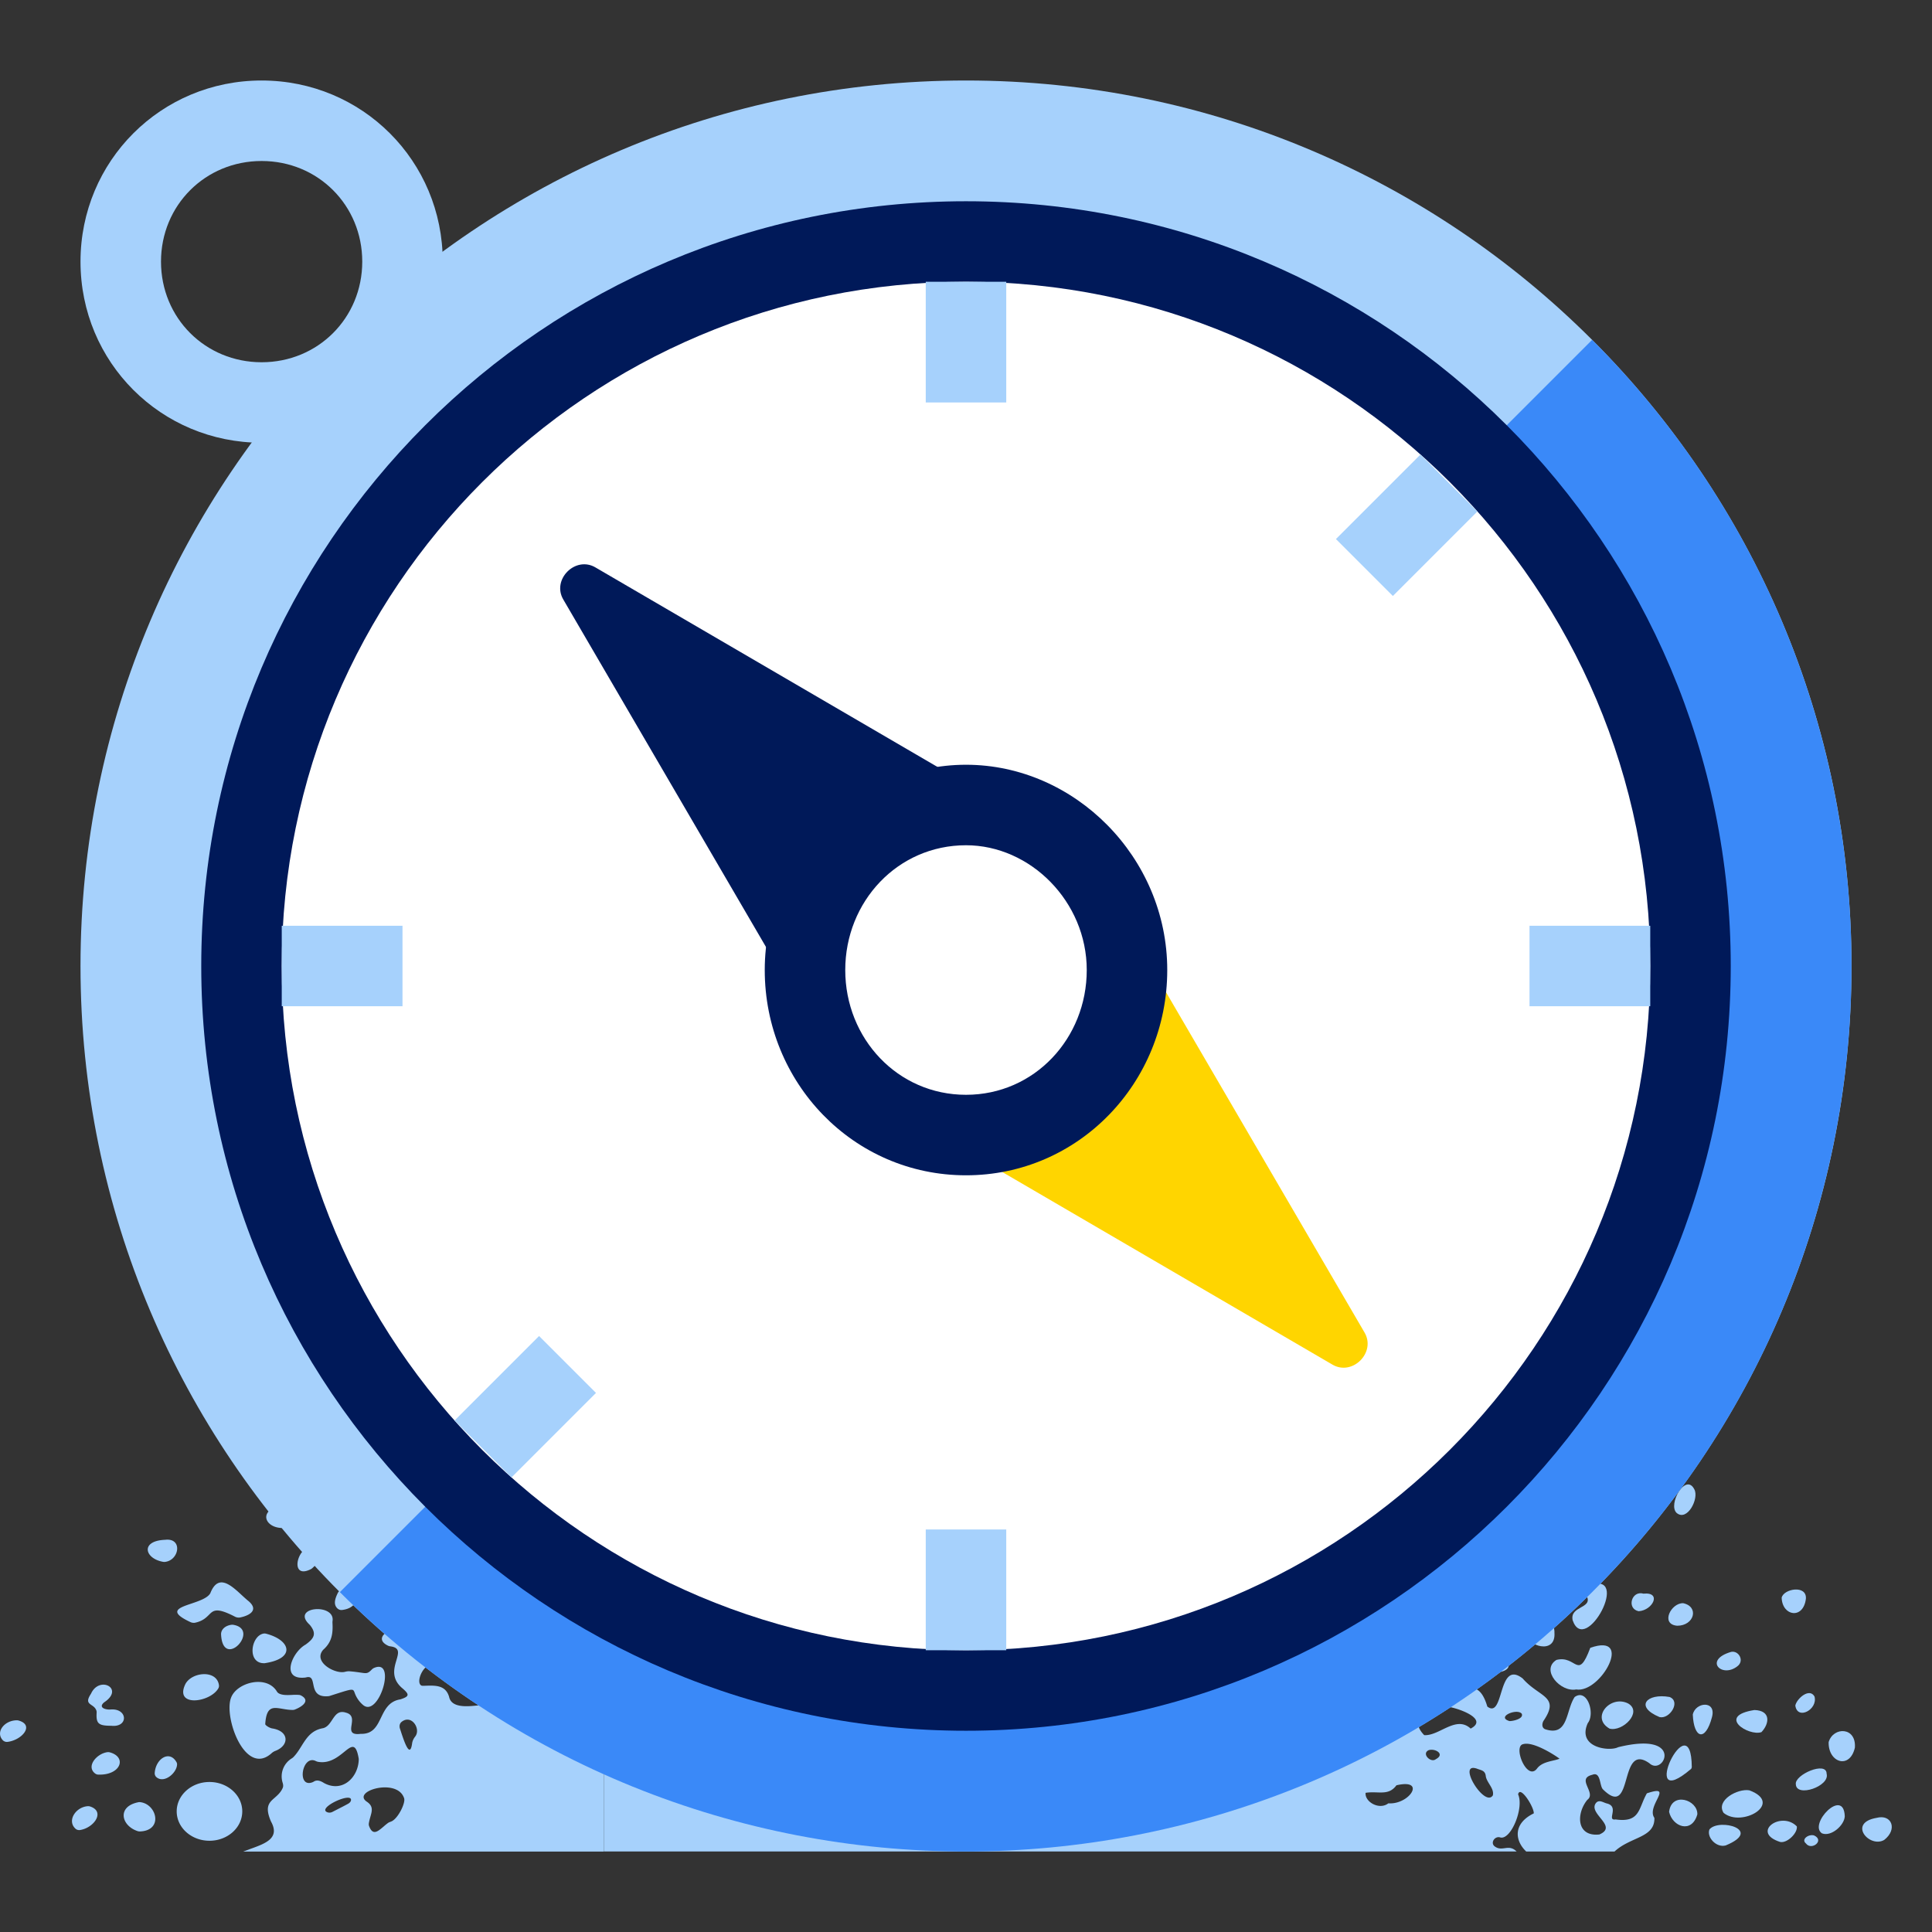 <svg xmlns="http://www.w3.org/2000/svg" fill="none" viewBox="0 0 48 48" width="48" height="48"><rect x="0" y="0" width="48" height="48" fill="#333333" stroke="none"/><g clip-path="url(#a)"><g fill="#A6D1FC" clip-path="url(#b)"><path d="M13.025 34.289a.14.14 0 0 1-.004.109c-.213.488-.668.586-.885.027a.16.16 0 0 1-.01-.069c.046-.493.747-.434.9-.067zm1.471 2.811c.176-.063.333-.119.422.001.009.013.045.02.081.022v.532c-.164-.08-.483-.032-.789.015-.466.072-.903.139-.72-.263a.2.2 0 0 1 .023-.039l.002-.002c.107-.138.06-.188-.095-.222-.01-.003-.021-.004-.032-.005-.433-.04-.288-.804.154-.53l.037.02c.148.077.3.156.301.335 0 .063.012.13.065.165.168.107.37.035.551-.03zM8.03 40.988c-.258.295.273.597.522.552l.027-.006a.379.379 0 0 1 .096-.012c.13.01.218.024.284.033.152.023.177.027.277-.075a.184.184 0 0 1 .056-.04c.578-.252.116 1.258-.275.917a.695.695 0 0 1-.204-.296c-.012-.031-.02-.054-.036-.067-.041-.033-.131-.004-.446.096l-.128.041a.175.175 0 0 1-.04.01c-.314.03-.35-.152-.38-.299-.023-.11-.041-.2-.168-.17a.216.216 0 0 1-.037.007c-.619.064-.319-.635.012-.818.219-.157.276-.272.12-.475a.292.292 0 0 0-.023-.026c-.467-.44.629-.537.576-.094a.282.282 0 0 0-.003.05c.014.257-.008.477-.23.672zm-.76 1.495a.155.155 0 0 0 .064-.013c.188-.076.375-.22.151-.343a.14.14 0 0 0-.052-.017 1.177 1.177 0 0 0-.182 0c-.122.005-.25.01-.335-.045a.147.147 0 0 1-.041-.047c-.261-.415-.996-.214-1.134.16-.19.484.352 1.978 1.01 1.377a.295.295 0 0 1 .091-.055c.35-.135.345-.49-.076-.557-.068-.01-.18-.08-.176-.11.029-.446.19-.418.427-.378.077.013.162.028.253.028zm-2.422-2.167a.198.198 0 0 1-.118-.016c-.56-.262-.295-.352.026-.46.193-.066.406-.138.47-.259.194-.492.512-.199.782.051.05.046.098.09.143.128.286.223.082.37-.183.425a.204.204 0 0 1-.132-.02c-.455-.235-.532-.159-.648-.042-.07.069-.153.152-.34.193zm4.446-2.058c.141.094.348.173.459.04a.154.154 0 0 0 .028-.07c.04-.196.167-.187.315-.178.074.005.153.01.229-.01.546-.21.35-.524-.088-.59a.264.264 0 0 0-.11.009c-.065.017-.156.043-.183.096-.06.152-.213.211-.362.27-.16.06-.316.121-.351.293-.012.055.016.108.063.14zm-6.551 4.214c-.12.009-.31-.046-.157-.177.515-.34-.11-.67-.321-.224l-.003.006-.014.023c-.108.171-.048.212.027.264.046.031.098.067.121.138a.144.144 0 0 1 .005.05c-.016.27.044.324.363.324.434.048.413-.441-.02-.404zm2.682-.526c-.203.354-1.098.477-.821-.103.159-.307.782-.366.836.025a.128.128 0 0 1-.015.078z"/><path d="M6.586 41.32c.767-.118.635-.573.025-.731a.152.152 0 0 0-.051-.005c-.329.04-.439.767.026.737zm-3.15 3.456a.156.156 0 0 1 .048-.002c.415.048.58.708-.01.728a.196.196 0 0 1-.057-.009c-.408-.136-.515-.611.02-.717zm8.435-7.264c.2.01.28-.099.302-.435-.008-.765-1.525.29-.302.435zm-3.873.659a.094.094 0 0 1 0-.029c.033-.332.602-.44.638-.048.033.618-.572.621-.638.077zm-3.948.632a.164.164 0 0 0 .038.003c.367-.029.462-.605.013-.55-.62.025-.509.465-.051.547zm4.342 1.166c-.116-.101-.07-.244-.003-.385a.153.153 0 0 1 .03-.044c.422-.435.723.38.084.459a.141.141 0 0 1-.11-.03zm5.315-1.522c-.012.173.105.258.345.264.998-.01-.261-.965-.345-.264zM2.67 43.532a.16.16 0 0 1 .057.004c.432.118.277.567-.275.554a.143.143 0 0 1-.089-.028c-.232-.178.043-.497.307-.53zm-.43 1.35a.145.145 0 0 0-.054-.008c-.302.016-.53.361-.31.56.03.028.074.039.116.032.35-.058.626-.46.248-.584z"/><path d="M12.412 36.828c.24.084.317.017.344-.304.003-.732-.938.16-.344.304zm-6.616 3.54a.135.135 0 0 0-.045-.001c-.135.017-.255.1-.259.231.04.916.994-.113.304-.23zm1.961-1.406a.168.168 0 0 1-.039.026c-.589.294-.288-.778.16-.507.182.139.064.317-.121.481zm-.74-.999c.528-.011.3-.47-.198-.483a.15.15 0 0 0-.094.027c-.24.172-.063.453.292.456zM.42 42.74c.014 0 .029.002.042.006.4.113.09.481-.269.53a.143.143 0 0 1-.122-.039c-.192-.203.038-.497.35-.497zm9.237-3.03c.008.01.018.02.029.028.097.067.305.107.409.021.49-.36-.971-.74-.438-.05zm-5.813 4.337c.026-.356.368-.572.54-.268.011.018.017.04.015.063-.011.214-.329.48-.518.306a.126.126 0 0 1-.037-.1zm4.103-7.315a.154.154 0 0 0-.03.069c-.064.363.37.153.422-.104a.111.111 0 0 0-.063-.12c-.141-.07-.238.035-.329.155zm.145-1.038c.037.02.055.061.044.1-.064.23-.563.528-.561.205 0-.013.002-.027.006-.038.061-.17.339-.363.51-.267zM5.204 45.733c.45 0 .815-.326.815-.73 0-.402-.365-.73-.815-.73-.45 0-.814.328-.814.73 0 .404.365.73.814.73z"/><path fill-rule="evenodd" d="M14.95 40.163c.01-.002.02-.002.03-.002l.017.002v5.839H6.042l.18-.067c.378-.136.74-.267.511-.68-.161-.37-.046-.471.093-.592.07-.062.148-.129.197-.24.02-.043.012-.093-.003-.138a.525.525 0 0 1 .23-.599.26.26 0 0 0 .036-.028c.083-.083.144-.182.205-.28.125-.199.246-.392.536-.442.108-.027.168-.12.227-.209.08-.12.156-.236.339-.177.18.046.16.18.142.303-.02.132-.037.25.207.226.011-.002.023-.002.034-.002.295.003.39-.196.491-.404.095-.196.193-.4.464-.45h.003a.138.138 0 0 0 .029-.008c.21-.07.207-.119.046-.26-.297-.242-.22-.505-.16-.708.052-.178.091-.31-.144-.343a.209.209 0 0 1-.064-.017c-.493-.237.347-.636.541-.26.024.046.052.09.1.113.042.02.092.04.146.063.313.132.752.316.351.529a.281.281 0 0 1-.065.02l-.021.006c-.215.054-.36.454-.222.52.013.005.028.005.043.005l.05-.001c.257-.009.508-.017.594.276.059.282.459.24.711.213.06-.007.115-.037.133-.092.017-.048.027-.104.038-.163.026-.136.054-.285.16-.376l.006-.004a.22.22 0 0 0 .038-.04c.047-.072.038-.118-.079-.126-.223-.02-.336-.203-.453-.39-.059-.094-.118-.19-.192-.267a.448.448 0 0 1-.063-.091.745.745 0 0 0-.14-.16c-.101-.095-.197-.184-.127-.305a.238.238 0 0 1 .02-.026c.219-.229.335-.217.484-.202a.81.81 0 0 0 .246-.001c.038-.006.074-.023.088-.056.093-.22-.404-.645-.552-.418-.009.014-.013.03-.017.045-.113.427-1 .373-.7-.11l.02-.024a.362.362 0 0 1 .005-.006c.082-.092.05-.162.017-.233a.347.347 0 0 1-.034-.1c-.028-.19-.2-.209-.375-.227-.124-.013-.248-.025-.325-.099a.106.106 0 0 1-.032-.087c.052-.551 1.582-.946.924-.041a.161.161 0 0 0-.035.093c0 .133.111.069.243-.009.157-.092.345-.202.416-.015a.16.16 0 0 0 .013.03c.17.312.392.285.635.255.087-.01.176-.022.267-.018.048.002.09.028.128.056.236.175.627.051.996-.066.214-.067.42-.132.583-.136.625-.002.445.32.271.634-.188.34-.371.669.473.567zm-6.3 4.65c.031-.018.06-.044.069-.078.054-.241-.887.198-.574.294a.16.16 0 0 0 .122-.017l.086-.044c.097-.05.198-.1.297-.155zm-.85-.553c.06-.034.133-.037.252.04.455.244.847-.138.861-.58a.126.126 0 0 0-.002-.034c-.068-.396-.178-.307-.361-.159-.157.127-.368.297-.653.244a.263.263 0 0 1-.059-.022c-.336-.151-.469.676-.078.532a.258.258 0 0 0 .04-.02zm1.896 1.004.036-.015c.16-.077.342-.446.31-.566a.137.137 0 0 0-.01-.028c-.19-.484-1.29-.154-.924.104.17.11.137.229.095.375-.015.053-.031.11-.04.171a.14.14 0 0 0 .01.071c.09.233.212.128.354.007.037-.032.075-.065.115-.093.016-.012.035-.019.054-.026zm.616-2.115.015-.022c.124-.192-.11-.54-.35-.347-.05.04-.06.108-.04.169l.004.01c.095.294.247.767.3.34a.355.355 0 0 1 .071-.15z" clip-rule="evenodd"/><path d="M15 37h8v9h-8z"/></g><g fill="#A6D1FC" clip-path="url(#c)"><path d="M37.165 40.118c.163-.162.188-.2.326.025.326.41.502-.499.025-.424-.15.025-.3-.075-.439-.1-.213-.037-.414.449-.564.15-.239-.498-.477-.187-.465.174-.012.25-.539.599.013.748.276.274 1.004-.037.84.399-.69.648 1.18.573.377.05-.138-.112-.2-.138-.025-.237.602-.573-.728-.312-.088-.785zm-2.873-.848c.239.137.59-.037.753.25.627.386.878-.275.313-.549.377-.623.076-1.931-.288-.548-.239.224-1.029.598-.778.847zm4.868 2.704c.614.1 1.442-1.42.35-1.034-.313.835-.338.175-.84.3-.401.248.1.81.49.734zm-3.739-5.184c.239-.186.577.287.703-.037.062-.236.602-1.009.125-.96-.928 1.459-.803-.722-1.305.125 0 .337.138.798.477.873zm2.459 1.533c-.138-.261.426-.486.2-.81-.576-.573-.614.561-.564.948-.038.66.69.324.364-.138zm1.58 1.072c-.1.037-.062.187-.037.262.15.311-.427.237-.351.598.313.91 1.492-1.271.389-.86zm4.002 5.085c-.288-.05-.84.248-.64.56.452.374 1.506-.237.64-.56zm-6.598-5.297c.25.013.351-.112.313-.311.34-1.533-1.38.249-.313.311zm-2.459-2.243c.527-.137.163-.66-.226-.548-.564.399-.426 1.121.226.548zm5.582 6.007c.327.087.828-.412.465-.624-.44-.224-.941.35-.465.623zm2.045.959c-.012-1.682-1.392 1.221-.012.037 0-.012.012-.025.012-.037zm4.052-.486c.038-.523-.54-.523-.652-.137-.013.51.527.685.652.137z"/><path d="M35.986 41.588c.175.2.502.212.54-.075-.076-.884-1.042-.261-.54.075zm6.184 3.489c.013-.361-.64-.573-.702-.062.088.374.564.548.702.062zm-3.65-6.454c.3.112.502-.088.514-.424.126-.66-1.116.249-.514.424zm8.104 6.541c-.728.125-.176.76.188.549.339-.262.188-.648-.188-.549zm-2.861-2.13c.201-.212.239-.536-.175-.549-.954.15-.138.66.175.549zm-1.292 2.417c-.075.187.163.461.402.399.94-.386-.163-.686-.402-.399zm2.798.099c.226.088.552-.199.564-.423-.025-.735-.915.2-.564.424zm-7.351-4.971c0 .311.74.548.702-.013.013-.46-.602-.236-.702.013zm.79-4.735c-.15-.412-.477-.038-.514.249-.013.573.602.137.514-.25zm5.52 9.919c.175.037.439-.225.414-.387-.39-.398-1.155.15-.414.387zM41.23 42.66c.25.062.539-.386.25-.499-.564-.1-.878.237-.25.499zm.865-5.658c-.213-.423-.665.374-.44.586.264.224.565-.361.44-.586zm2.522 7.328c.012.336.852.05.765-.262 0-.324-.803.025-.765.262zm-2.083-1.67c.113-.424-.414-.374-.477-.062.025.598.314.685.477.062zm-3.939-2.966c.728.025.075-.698-.25-.399-.202.3-.164.461.25.4zm6.272.026c.026-.35-.552-.25-.602-.026.013.461.54.548.602.025zm-3.048.111c-.301-.012-.577.524-.15.56.426 0 .551-.473.15-.56zm-7.176-4.561c-.225-.025-.439.524-.125.586.326 0 .49-.548.125-.586zm8.518 6.131c.188-.137.038-.399-.15-.361-.69.2-.239.66.15.361zm-2.446-1.371c.351-.024.577-.485.113-.436-.289-.087-.427.374-.113.437zm-5.733-3.002c-.414.112-.2.635.15.585.402-.087.201-.723-.15-.585zm9.622 5.345c.05.374.565.1.477-.224-.126-.224-.44.05-.477.224zm-9.76-7.913c.088-.436-.326-.648-.364-.236 0 .249.251.46.364.237zm1.041 3.913c-.15.088-.25.3-.025.324.464-.012.326-.498.025-.324zm4.278-1.271c.126-.1.025-.299-.125-.249-.264.062-.113.486.125.25zm4.905 8.498c-.138-.037-.326.1-.2.2.137.187.476-.075.2-.2z"/><path d="M33.15 38.174c-.062-.013-.1-.025-.15-.038v1.433c.25-.149.552-.274.615-.149-.1.137-.339.399-.615.598V46h4.68c-.202-.199-.352.013-.54-.124-.126-.087 0-.274.138-.224.263.062.59-.736.439-1.072.05-.237.401.324.389.473-.515.25-.477.673-.188.947h2.195c.401-.373 1.004-.336.99-.835-.212-.299.515-.847-.187-.61-.213.374-.163.735-.778.648-.238.037.113-.324-.226-.399-.088-.025-.2-.112-.276.013-.15.261.565.56.1.76-.576.062-.576-.524-.3-.86.238-.175-.289-.523.125-.623.213-.087.176.274.263.361.778.773.377-1.196 1.154-.648.364.337.891-.81-.777-.398-.214.112-1.029.012-.753-.599.188-.236-.013-.872-.326-.648-.226.337-.15.997-.74.798-.075-.038-.075-.125-.038-.2.427-.623-.1-.585-.514-1.059-.627-.486-.452 1.022-.878.698-.264-.897-.728-.124-1.042-.623-.188-.262-.376-.573-.614-.797-.427-.125.05-.486-.251-.623-.301-.075.25-.2.075-.536-.502-.66-.49.411-.828.598-.477.585-.439-.112-.226-.424.301-.324-.364-.411-.075-.723.49-.934-.301-.211-.64-.41-.276-.163.364-.35.54-.362a.593.593 0 0 0 .1-.461c-.125-.337.376-.399.15-.648-.288-.237-.627.224-.915.336-.39.187.088.387-.075.449zm4.692 5.159c.251-.075.79.274.904.361-.139.062-.415.062-.553.237-.25.349-.614-.548-.35-.598zm-.037-.76c.062.124-.201.187-.301.187-.34-.1.175-.324.3-.187zm-2.133 1.134c-.125.1-.364-.138-.176-.225.163-.05.414.1.176.225zm1.242.423c.025.162.213.3.176.474-.201.324-.916-.848-.39-.66.088.037.201.037.214.186zm-.991-1.732c.238.013 1.091.3.615.548-.364-.336-.778.187-1.154.163-.402-.412.075-.686.539-.71zm-1.43 2.405c-.226.175-.59-.037-.565-.261.314-.05.565.087.766-.187.752-.175.326.486-.201.448zm-.803-3.39c.238-.348 1.016-.56 1.041.076.126.41-.339.249-.614.186-.314.075-.515.25-.427-.261zM23 36h10v10H23z"/></g><path fill="#A6D1FC" d="M6.5 4C7.9 4 9 5.1 9 6.5S7.9 9 6.5 9 4 7.9 4 6.5 5.1 4 6.5 4zm0-2C4 2 2 4 2 6.5S4 11 6.5 11 11 9 11 6.5 9 2 6.5 2z"/><path fill="#A6D1FC" d="M24 46c12.15 0 22-9.85 22-22S36.15 2 24 2 2 11.85 2 24s9.85 22 22 22z"/><path fill="#3A89F8" d="M39.556 39.556c8.592-8.591 8.592-22.52 0-31.112L8.444 39.556c8.591 8.592 22.52 8.592 31.112 0z"/><path fill="#001959" d="M24 43c10.493 0 19-8.507 19-19S34.493 5 24 5 5 13.507 5 24s8.507 19 19 19z"/><path fill="#fff" d="M24 41c9.389 0 17-7.611 17-17S33.389 7 24 7 7 14.611 7 24s7.611 17 17 17z"/><path fill="#001959" d="m26.798 21.1-12-7c-.5-.3-1.1.3-.8.8l7 12 5.8-5.8z"/><path fill="#FFD500" d="M33.098 33.9c.5.3 1.1-.3.8-.8l-7-12-5.8 5.8 12 7z"/><path fill="#fff" d="M24 28.2c-2.2 0-4-1.8-4-4.1s1.8-4.1 4-4.1 4 1.8 4 4.1-1.8 4.1-4 4.1z"/><path fill="#001959" d="M24 21c1.6 0 3 1.4 3 3.1 0 1.7-1.3 3.1-3 3.1s-3-1.4-3-3.1c0-1.7 1.3-3.1 3-3.1zm0-2c-2.7 0-5 2.3-5 5.1s2.2 5.1 5 5.1 5-2.3 5-5.1-2.3-5.1-5-5.1z"/><path stroke="#A6D1FC" stroke-miterlimit="10" stroke-width="2" d="M24 7v3m0 28v3m17-17h-3m-28 0H7m28.998-12-2.1 2.1M14.1 33.9 12 36"/></g><defs><clipPath id="a"><path fill="#fff" d="M0 0h48v48H0z"/></clipPath><clipPath id="b"><path fill="#fff" d="M0 34h23v12H0z"/></clipPath><clipPath id="c"><path fill="#fff" d="M23 34h24v12H23z"/></clipPath></defs></svg>